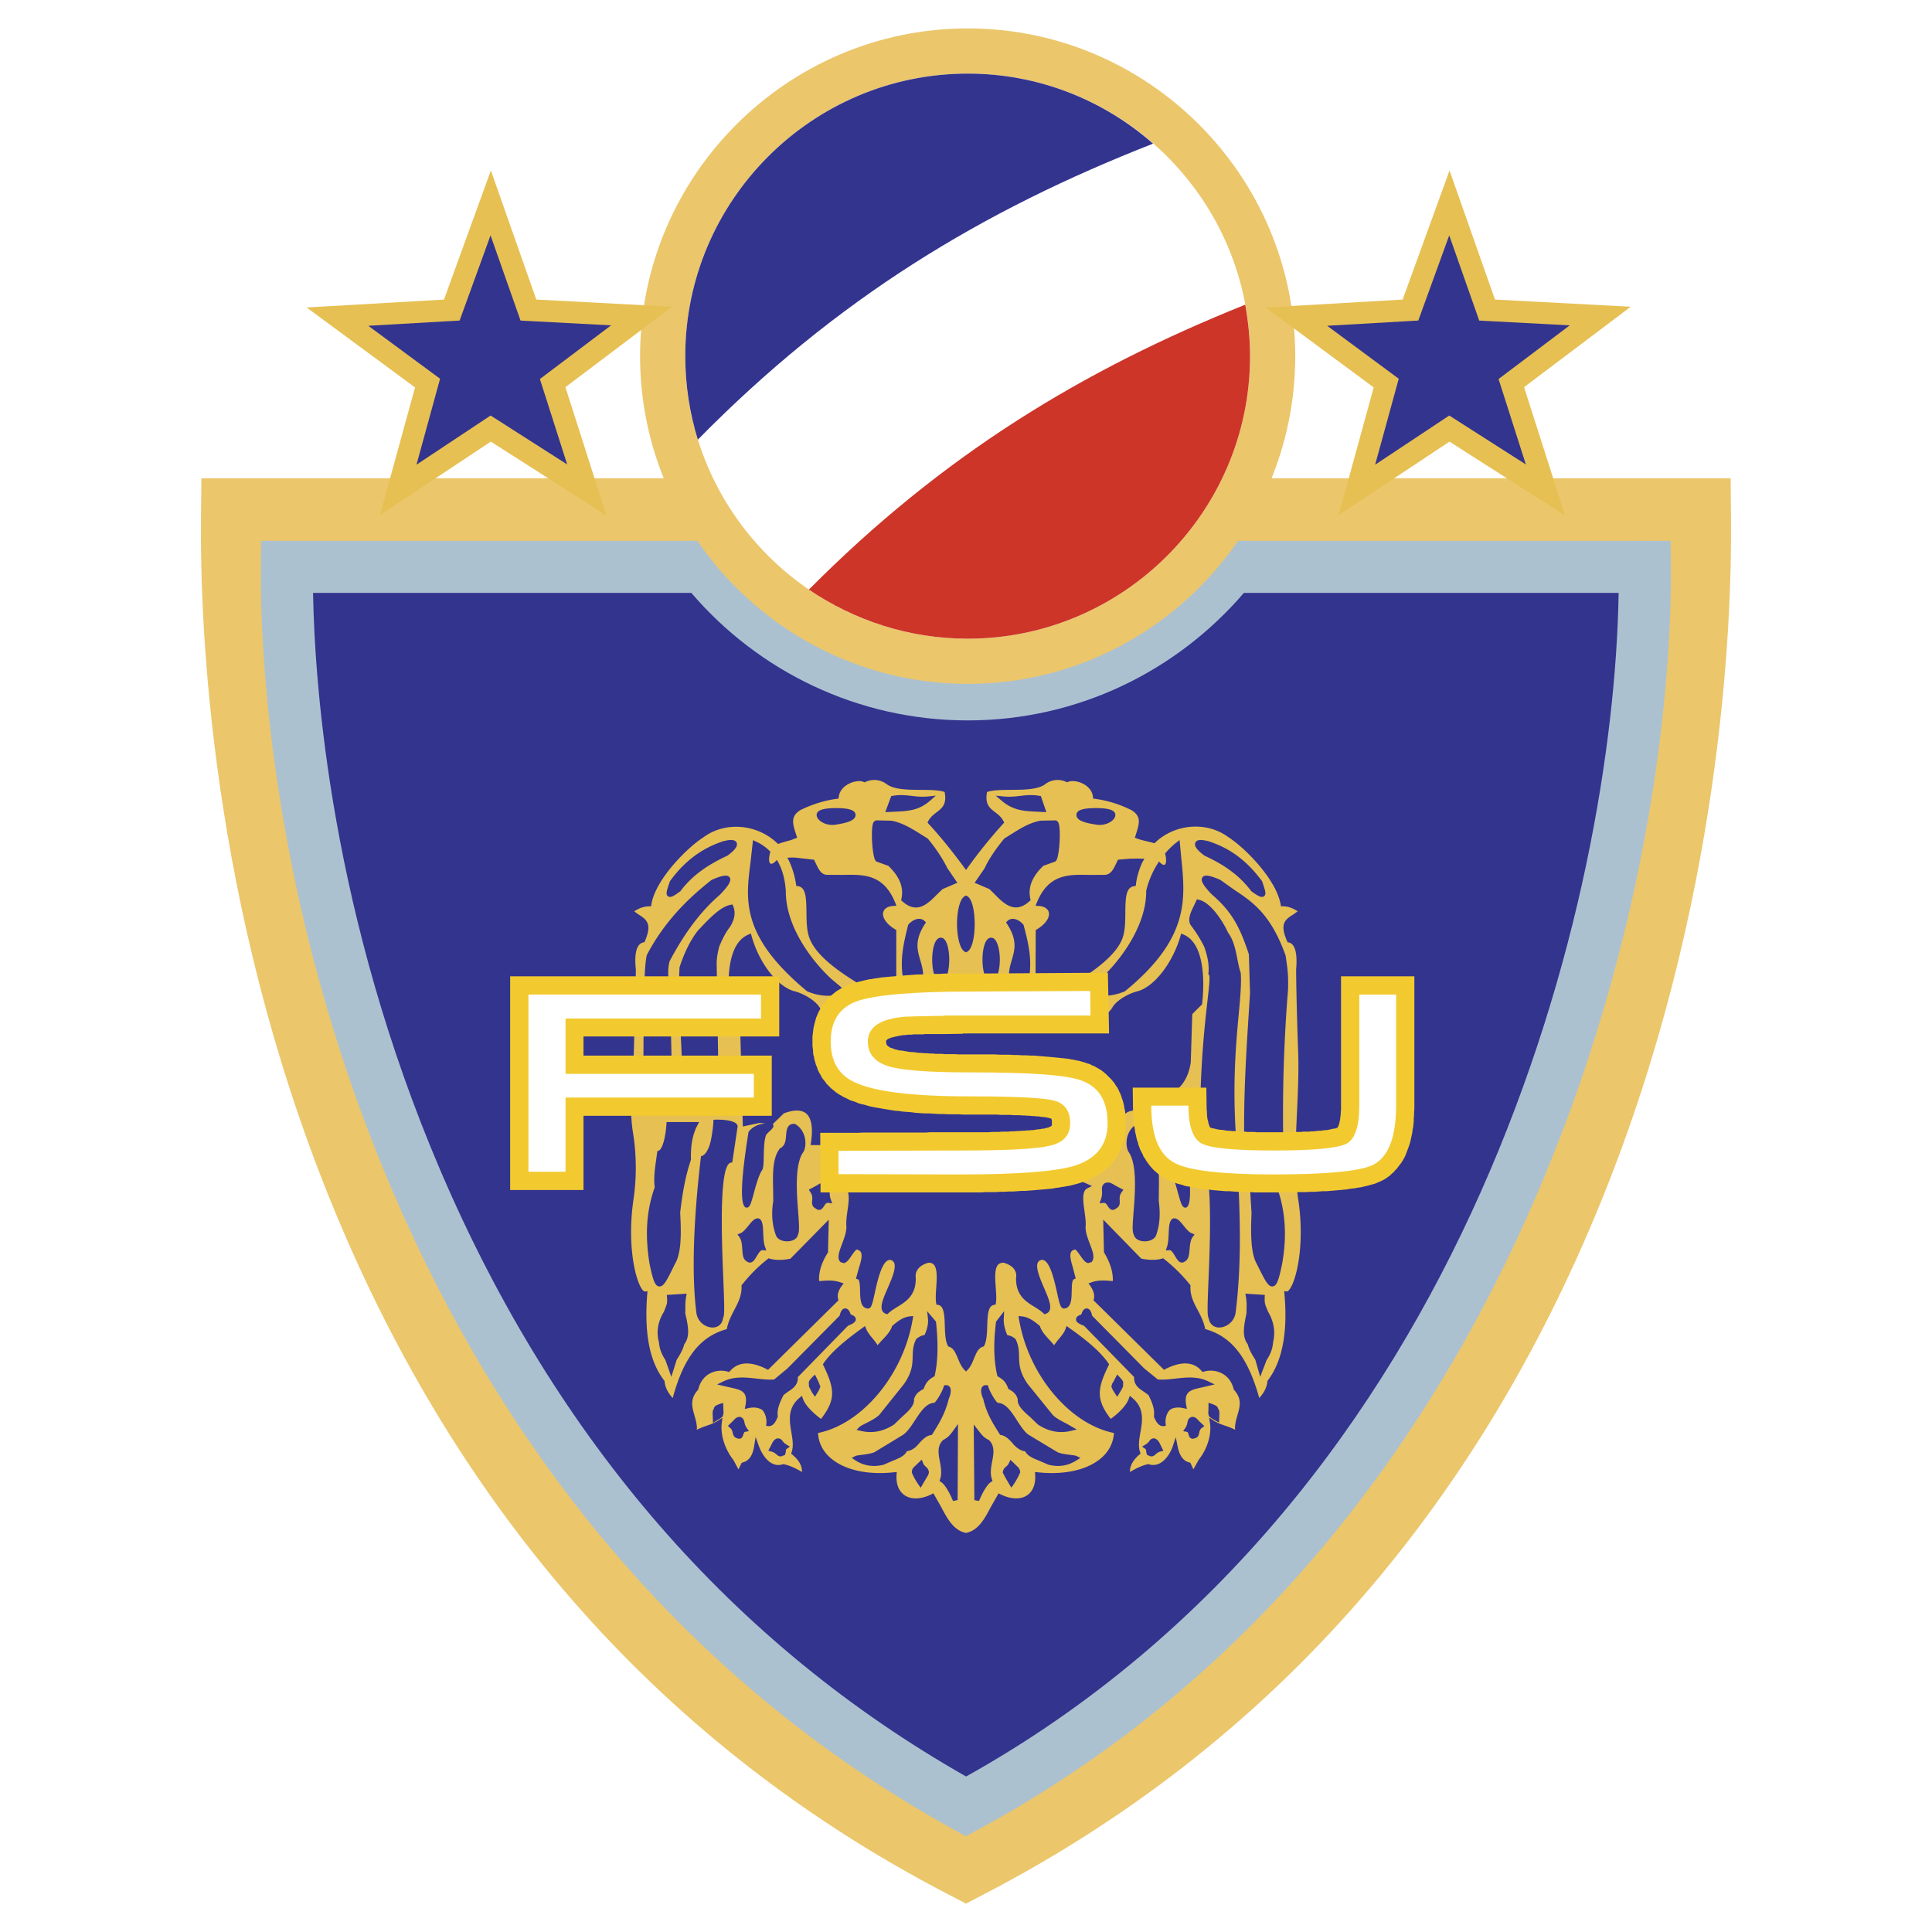 <svg xmlns="http://www.w3.org/2000/svg" width="2500" height="2500" viewBox="0 0 192.756 192.756"><g fill-rule="evenodd" clip-rule="evenodd"><path fill="#fff" d="M0 0h192.756v192.756H0V0z"/><path d="M168.674 47.716H20.094l-.041 3.99c-.111 10.63.927 38.543 12.916 68.071 12.7 31.281 33.409 54.555 61.55 69.178l1.859.967 1.86-.967c28.137-14.621 48.842-37.895 61.539-69.178 11.969-29.491 13.027-57.426 12.928-68.068l-.039-3.993h-3.992z" fill="#ebc66b"/><path d="M164.105 53.958H26.051l-.026 2.572c-.074 7.244.656 33.15 13.158 62.344 5.568 13.002 12.685 24.736 21.153 34.877 9.82 11.762 21.524 21.439 34.786 28.766l1.244.688 1.249-.678c13.109-7.096 24.719-16.637 34.512-28.359 8.438-10.102 15.562-21.852 21.174-34.922 12.727-29.644 13.475-55.497 13.402-62.715l-.027-2.572h-2.571v-.001z" fill="#acc1d0"/><path d="M124.102 59.154c-6.684 7.788-16.555 12.721-27.544 12.721-11.016 0-20.913-4.933-27.582-12.721H31.233c.166 9.364 1.813 32.189 12.727 57.674 11.514 26.883 29.157 47.191 52.427 60.414 50.657-28.279 64.627-87.981 65.104-118.088h-37.389z" fill="#33348e"/><path d="M96.558 68.231c17.978 0 32.669-14.691 32.669-32.698 0-18.007-14.691-32.699-32.669-32.699-18.006 0-32.698 14.692-32.698 32.699-.001 18.007 14.691 32.698 32.698 32.698z" fill="#ebc66b"/><path d="M96.558 63.722c15.499 0 28.159-12.661 28.159-28.189S112.057 7.344 96.558 7.344c-15.528 0-28.189 12.661-28.189 28.189-.001 15.528 12.661 28.189 28.189 28.189z" fill="#fff"/><path d="M96.558 63.722c15.499 0 28.159-12.661 28.159-28.189 0-1.762-.18-3.464-.479-5.136-16.303 6.54-30.219 15.02-43.537 28.428 4.54 3.076 9.974 4.897 15.857 4.897z" fill="#cd3529"/><path d="M115.041 14.332c-4.955-4.36-11.436-6.988-18.483-6.988-15.528 0-28.189 12.661-28.189 28.189 0 2.896.448 5.704 1.254 8.331 13.856-14.094 28.338-22.843 45.418-29.532z" fill="#33348e"/><path d="M143.58 19.872l-3.637 10.016-13.666.79 10.777 7.975-3.498 12.745 11.061-7.337 11.529 7.364-4.088-12.798 10.641-8.024-13.545-.716c-.426-1.206-4.533-12.878-4.533-12.878l-1.041 2.863z" fill="#e6c053"/><path d="M140.785 32.022l.717-.041 3.088-8.499c1.08 3.073 2.992 8.502 2.992 8.502l9.029.477-7.1 5.354s1.742 5.456 2.723 8.522l-7.641-4.88-7.395 4.906 2.354-8.576-7.139-5.283c3.257-.186 8.372-.482 8.372-.482z" fill="#33348e"/><path d="M47.934 19.872l-3.637 10.016-13.705.79 10.816 7.976-3.499 12.744 11.06-7.337L60.5 51.424l-4.087-12.798 10.639-8.024-13.545-.716-4.532-12.878-1.041 2.864z" fill="#e6c053"/><path d="M45.139 32.022l.717-.041 3.086-8.499 2.993 8.502 9.03.477-7.099 5.354 2.722 8.522-7.641-4.88-7.395 4.906 2.354-8.577-7.161-5.282c3.264-.186 8.394-.482 8.394-.482z" fill="#33348e"/><path d="M129.527 119.688c-.197-1.346-.264-2.773-.264-4.232 0-1.512.072-3.055.141-4.57.07-1.494.139-3.027.139-4.502 0-.416-.006-.828-.018-1.234-.143-3.891-.209-7.238-.209-8.424v-.027c.023-.26.039-.534.039-.804 0-.889-.168-1.728-.779-1.867l-.117-.027-.049-.11c-.25-.573-.359-1.003-.359-1.34 0-.649.402-.961.975-1.311l.449-.315c-.336-.226-.871-.504-1.473-.504h-.199l-.035-.197c-.449-2.515-3.564-5.638-5.193-6.688-2.225-1.648-5.424-1.337-7.393.597a7.933 7.933 0 0 0-.281-.079l-.049-.013c-.424-.108-.85-.193-1.303-.339l-.326-.128.123-.377c.156-.478.275-.88.275-1.231 0-.437-.186-.796-.719-1.127a11.386 11.386 0 0 0-3.654-1.14l-.188-.024-.02-.188c-.07-.668-.576-1.057-.871-1.23-.533-.313-1.209-.417-1.605-.248l-.094.042-.096-.043a2.04 2.04 0 0 0-2.162.281c-.764.497-2.09.506-3.373.515-.938.007-1.812.021-2.361.214a3.531 3.531 0 0 0-.061.544c0 .807.404 1.117.857 1.464.312.239.635.486.84.897l.074.146-.109.121a50.262 50.262 0 0 0-3.507 4.34l-.191.266-.195-.263c-1.304-1.762-2.362-3.06-3.537-4.34l-.114-.124.078-.149c.213-.404.532-.648.841-.885.452-.347.855-.655.855-1.464 0-.158-.028-.352-.062-.552-.541-.193-1.45-.208-2.347-.213-1.284-.009-2.612-.019-3.374-.526-.648-.501-1.421-.597-2.178-.269l-.096.042-.096-.042c-.369-.164-1.019-.067-1.546.23-.309.173-.839.567-.926 1.253l-.023.184-.184.023c-1.191.153-2.49.558-3.635 1.129-.527.334-.711.694-.711 1.13 0 .353.121.756.278 1.236l.125.381-.62.238c-.336.095-.666.182-.999.291h-.002c-.095.031-.19.064-.286.1-1.992-1.981-5.223-2.316-7.458-.659-1.636 1.053-4.764 4.185-5.179 6.677l-.034.199h-.202c-.557 0-1.095.244-1.477.505l.447.32c.567.352.965.665.965 1.32 0 .335-.104.758-.342 1.322L64.3 94l-.12.026c-.647.144-.796 1.017-.796 1.794 0 .344.029.67.057.907l-.037 1.59-.172 6.832-.123 2.051c-.074 1.043-.149 2.105-.149 3.176 0 .846.047 1.697.18 2.551.195 1.168.292 2.371.292 3.576 0 1.07-.077 2.143-.232 3.186a22.448 22.448 0 0 0-.237 3.229c0 3.055.659 5.275 1.194 5.832.082.086.138.105.156.104l.286-.029-.023.285a25.351 25.351 0 0 0-.085 2.023c0 2.891.584 5.057 1.769 6.592l.043.055.006.07c.049.564.352 1.148.809 1.629 1.098-4.055 2.729-6.137 5.39-6.871.142-.717.438-1.32.74-1.893.379-.719.738-1.4.738-2.283l-.002-.109-.003-.09.057-.068c.65-.791 1.333-1.582 2.544-2.545l.098-.078.119.037c.545.162 1.311.158 2.059.002l3.829-3.895-.075 3.268-.036.057c-.409.643-.86 1.58-.86 2.59 0 .072.01.145.014.217a.743.743 0 0 0 .053-.004c.664-.061 1.352-.123 2.074.127l.312.109-.201.262c-.321.42-.455.91-.348 1.281l.039.137-7.032 6.939-.154-.078c-1.09-.559-2.603-.979-3.624.184l-.101.115-.146-.043a2.39 2.39 0 0 0-1.831.215c-.55.318-.929.844-1.095 1.523l-.014.059-.04.043c-.423.475-.562.91-.562 1.346 0 .389.111.777.229 1.193.12.418.242.846.242 1.291 0 .045-.018.092-.021.139.299-.152.603-.275.904-.379.409-.141.833-.283 1.229-.543l.434-.285-.066.514a3.65 3.65 0 0 0-.028.459c0 1.072.439 2.291 1.197 3.252l.496.93.321-.662.105-.029c.626-.166.988-.684 1.14-1.627l.146-.918.314.875c.388 1.082 1.247 2.217 2.39 1.854l.061-.02.062.014c.569.123 1.111.359 1.787.764.001-.021.008-.043.008-.064 0-.582-.311-1.117-.954-1.656l-.125-.105.052-.154c.081-.238.111-.488.111-.748 0-.393-.07-.807-.142-1.234s-.148-.879-.148-1.328c0-.729.199-1.453.937-2.08l.263-.225.117.326c.205.568.875 1.299 1.79 1.98.754-.973 1.107-1.738 1.107-2.557 0-.783-.31-1.625-.858-2.764l-.06-.127.077-.119c.879-1.27 2.454-2.492 3.879-3.521l.248-.178.113.283c.141.352.412.676.675.99.17.203.331.416.471.637.14-.174.295-.348.464-.525.391-.412.795-.836.958-1.328l.021-.064.052-.043c.502-.418 1.021-.852 1.743-.92l.309-.029-.051.307c-.92 5.551-5.044 10.475-9.444 11.361.046.932.448 1.775 1.194 2.445 1.371 1.229 3.694 1.766 6.376 1.475l.284-.031-.02.285c-.064.918.225 1.645.812 2.041.66.445 1.631.41 2.667-.094l.192-.111.768 1.35c.612 1.166 1.248 2.367 2.489 2.611 1.241-.244 1.877-1.445 2.489-2.611l.76-1.336.201.098c1.029.502 1.992.537 2.643.098.584-.393.871-1.121.807-2.045l-.02-.285.283.031c2.68.289 5.004-.242 6.377-1.463.754-.67 1.164-1.518 1.223-2.457-4.418-.885-8.553-5.809-9.473-11.361l-.051-.307.309.029c.697.066 1.215.455 1.773.92l.051.043.021.064c.166.496.562.924.947 1.336.164.178.314.35.451.521.137-.205.289-.402.449-.596.273-.324.557-.662.688-1.027l.105-.297.258.184c1.43 1.012 3.012 2.223 3.91 3.521l.078.113-.059.127c-.535 1.111-.871 1.947-.871 2.766 0 .793.332 1.572 1.092 2.557.904-.656 1.572-1.387 1.787-1.982l.115-.322.262.219c.75.625.953 1.35.953 2.076 0 .455-.078.908-.154 1.34-.074.432-.148.848-.148 1.242 0 .256.031.5.111.734l.051.152-.121.105c-.637.551-.943 1.102-.943 1.705l.002.029c.604-.354 1.164-.637 1.777-.775l.062-.014.062.02c1.1.35 2.01-.713 2.389-1.85l.285-.852.176.881c.193.969.555 1.473 1.17 1.637l.109.029.299.658.539-.963c.729-.918 1.154-2.098 1.154-3.141 0-.18-.014-.355-.039-.527l-.082-.529.449.295c.396.258.826.402 1.242.543.307.104.615.227.916.377-.004-.053-.025-.107-.025-.158 0-.445.123-.871.242-1.289.119-.414.23-.801.23-1.188 0-.432-.137-.863-.557-1.332l-.039-.043-.014-.059c-.166-.676-.543-1.199-1.088-1.516a2.417 2.417 0 0 0-1.869-.223l-.148.043-.1-.117c-.992-1.162-2.5-.74-3.592-.182l-.152.078-7.033-6.939.039-.137c.1-.346-.037-.84-.354-1.289l-.182-.256.295-.105c.701-.254 1.404-.189 2.084-.129 0 0 .031.004.043.004.002-.047.008-.094.008-.141 0-1.033-.451-2.006-.854-2.672l-.033-.055-.074-3.268 3.799 3.898c.773.156 1.539.162 2.055-.002l.121-.037.1.078a15.918 15.918 0 0 1 2.574 2.545l.057.07-.004.092c-.002.055-.002.105-.002.158 0 .861.357 1.533.734 2.24.305.57.604 1.17.744 1.883 2.629.732 4.26 2.814 5.389 6.873.459-.48.762-1.064.811-1.631l.006-.068.043-.057c1.166-1.533 1.752-3.723 1.752-6.523 0-.662-.031-1.357-.098-2.088l-.027-.291.291.031c.018.002.074-.018.16-.107.541-.566 1.201-2.773 1.201-5.795a21.322 21.322 0 0 0-.247-3.259zm-10.261-35.629c.145-.294.578-.33 1.377-.108 1.455.494 3.363 1.387 5.252 3.937l.023.031.084.25c.238.71.359 1.066.105 1.252-.242.177-.59-.014-1.232-.481l-.027-.021-.023-.028c-1.098-1.455-2.525-2.538-4.627-3.511l-.021-.01-.021-.014c-.763-.567-1.045-.979-.89-1.297zm-1.922.02l.344-.266.172 1.816c.412 4.11.805 7.993-5.592 13.246l-.027.021-.031.014c-1.141.484-2.279.562-3.582.252l-.457-.109 1.604-1.375c2.133-1.954 4.609-5.425 4.582-8.78v-.028l.006-.028a8.956 8.956 0 0 1 1.273-2.888c.062.067.119.122.172.167.08.068.15.12.211.145.236.098.324-.122.322-.445a2.64 2.64 0 0 0-.033-.37 4.843 4.843 0 0 0-.064-.304c.338-.397.705-.76 1.1-1.068zm-8.006-3.455c1.324 0 1.941.219 1.941.688 0 .195-.119.4-.332.577-.33.271-.936.512-1.652.374-.986-.155-1.898-.377-1.898-.951-.001-.477.599-.688 1.941-.688zm-.678 6.667l1.586-.007c.594-.042.848-.575 1.115-1.137l.18-.374 1.324-.112c0 .003-.002.006-.004.01a18.77 18.77 0 0 1 1.045-.002c.09.002.182.002.271.006l-.215.373h-.002c-.32.724-.537 1.446-.623 2.16l-.021.18-.178.028c-.787.124-.852 1.073-.863 2.621-.008.908-.014 1.847-.295 2.605-.895 2.304-4.572 4.357-7.256 5.855l-1.42.799.031-7.501.113-.07c1.033-.635 1.293-1.298 1.189-1.707-.09-.361-.459-.597-.988-.629l-.332-.021.125-.308c1.165-2.857 3.132-2.815 5.218-2.769zm-8.734-7.412l-.584-.498.766.079c.646.067 1.166.007 1.666-.052.576-.068 1.172-.138 1.932-.006l.141.024.434 1.269.111.333-.832-.04c-1.433-.065-2.466-.113-3.634-1.109zm-1.703 6.765c.424-.902 1.059-1.866 1.943-2.946l.025-.032.596-.373c.936-.593 1.9-1.205 3.021-1.416l1.5-.028c.102.014.238.079.32.315.074.208.107.635.107 1.13 0 1.032-.146 2.359-.387 2.61a.28.28 0 0 1-.178.08l.037-.001-1.113.399c-.619.6-1.369 1.486-1.369 2.675 0 .199.021.407.068.623l.027.133-.1.093c-1.475 1.359-2.594.218-3.494-.699l-.506-.499-1.48-.634.983-1.43zm2.256 5.547l-.105-.162.137-.137a.747.747 0 0 1 .568-.217c.338.012.713.22 1.006.558l.035.042.016.053c.512 1.932.85 3.451.512 5.418l-.023.133-.127.049c-.65.248-.951.174-1.5.041l-.295-.07-.021-.164c-.092-.738.09-1.355.264-1.952.298-1.021.579-1.985-.467-3.592zm-.725 3.542c0 .888-.232 2.21-.867 2.21-.598 0-.865-1.109-.865-2.21 0-.809.182-2.179.865-2.179.634 0 .867 1.303.867 2.179zm-3.482-6.334l.106-.054.107.054c.524.262.759 1.586.759 2.781 0 1.108-.197 2.502-.759 2.782l-.107.053-.106-.053c-.542-.271-.79-1.632-.79-2.782 0-1.149.248-2.511.79-2.781zm-7.356-9.972l.135-.024c.744-.132 1.333-.062 1.903.004.5.06 1.017.12 1.667.053l.749-.078-.566.496c-1.142.998-2.186 1.045-3.631 1.11l-.846.04.589-1.601zm-1.819 2.739c.083-.236.221-.302.357-.317l1.503.034c1.1.209 2.096.836 3.06 1.443l.549.342.025.03c.812.992 1.447 1.954 1.924 2.913l1 1.464-1.481.635-.547.531c-.936.942-1.997 2.011-3.479.668l-.103-.092.029-.134a2.99 2.99 0 0 0 .068-.623c0-1.188-.75-2.075-1.371-2.675l-1.112-.399.037.001a.283.283 0 0 1-.178-.08c-.24-.251-.387-1.578-.387-2.61-.001-.496.033-.923.106-1.131zm7.61 13.567c0 .821-.176 2.21-.836 2.21-.599 0-.866-1.109-.866-2.21 0-.809.183-2.179.866-2.179.661 0 .836 1.426.836 2.179zm-2.894.049c.175.597.356 1.214.264 1.952l-.022.166-.338.078c-.546.127-.82.191-1.456-.051l-.127-.049-.023-.133c-.33-1.924-.023-3.393.481-5.415l.014-.056.038-.043c.292-.336.675-.545 1.024-.558a.758.758 0 0 1 .579.217l.137.137-.105.162c-1.048 1.609-.765 2.573-.466 3.593zm-8.395-15.158c1.324 0 1.941.219 1.941.688 0 .566-.911.792-1.896.951l-.006.001.006-.001c-.717.138-1.324-.103-1.653-.374-.214-.177-.332-.382-.332-.577 0-.47.616-.688 1.94-.688zm-2.332 5.137l.13.012.183.38c.266.56.517 1.088 1.077 1.129l1.606.007c2.092-.045 4.068-.087 5.231 2.769l.125.308-.332.021c-.528.032-.898.268-.988.629-.103.408.156 1.071 1.188 1.706l.114.07v7.091l-.002.41-1.476-.838c-2.649-1.49-6.279-3.531-7.166-5.817-.297-.768-.307-1.723-.316-2.648-.016-1.522-.081-2.455-.842-2.577l-.174-.028-.024-.175a8.577 8.577 0 0 0-.763-2.456 15.893 15.893 0 0 0-.11-.178c.09-.006.18-.013.271-.016l.014-.001c.195-.005.392 0 .59.012l.563.064c.079.012.158.017.237.033l-.002-.006c.453.053.866.099.866.099zm-6.208.273l.21-1.875.037-.336.301.138c.56.256 1.032.601 1.436 1.015a2.942 2.942 0 0 0-.124.62c-.033.412.063.711.385.536a1.11 1.11 0 0 0 .209-.156c.055-.05.116-.111.18-.181.508.829.807 1.863.889 3.103-.028 3.329 2.333 6.719 4.543 8.772l1.65 1.383-.465.109c-1.332.311-2.438.234-3.582-.252l-.032-.014-.027-.023c-6.56-5.467-6.098-9.048-5.61-12.839zm-8.124 2.14l.086-.256.021-.029c1.858-2.554 3.87-3.471 5.237-3.942.804-.218 1.246-.181 1.39.116.154.317-.127.728-.886 1.292l-.02.014-.022.01c-2.134.988-3.57 2.07-4.658 3.511l-.021.027-.027.021c-.64.477-.966.659-1.206.485-.253-.184-.133-.54.106-1.249zm4.962 21.568l-3.291-.033-.227-.006-.202-4.822c-.156-3.336-.316-6.785-.196-8.359l.002-.029.009-.027c.501-1.501 1.046-2.599 1.785-3.583l.16-.169c.996-1.058 2.125-2.256 3.136-2.44l.192-.035.073.181c.247.617.153 1.272-.302 2.028-.52.664-.803 1.317-1.091 1.972-.148.59-.233 1.019-.262 1.581l.214 13.741zm-7.56-.039l.045-5.127c.021-4.102.04-7.975.321-9.252l.007-.032.015-.028c1.89-3.594 4.425-5.87 6.423-7.452l.024-.019.029-.013c1.072-.466 1.568-.534 1.772-.242a.382.382 0 0 1 .071.222c0 .265-.246.685-1.024 1.496-1.897 1.637-3.498 3.752-5.036 6.652a4.595 4.595 0 0 0-.136 1.11c0 .402.048.783.099 1.193.057.453.115.92.115 1.455 0 .088-.002.18-.005.273l.214 9.803-2.696-.033-.238-.006zm4.11 24.414c-.125.545-.43 1.037-.728 1.512 0 0-.014.021-.025.041l-.534 1.699-.595-1.686c-.38-.57-.595-1.148-.635-1.727l-.008-.047.004.016a3.776 3.776 0 0 1-.133-.969c0-.711.211-1.408.627-2.084l.123-.316c.173-.436.231-.582.186-1.119l-.02-.242 1.677-.105.302-.02-.052.299a5.639 5.639 0 0 0-.076 1.068l-.01.6c.131.557.285 1.217.285 1.828-.001.479-.114.914-.388 1.252zm.657-18.359c-.603 1.777-.867 3.582-1.062 5.227.104 1.904.156 4.029-.532 5.133-.82 1.699-1.126 2.285-1.575 2.23-.385-.049-.585-.52-.934-2.195l-.002-.01a18.278 18.278 0 0 1-.274-3.076c0-1.643.26-3.168.777-4.607a6.166 6.166 0 0 1-.045-.73c0-.695.1-1.395.197-2.076l.111-.801.132-.051c.355-.135.68-1.242.772-2.629l.015-.223h3.247l-.184.35c-.466.889-.672 1.992-.629 3.375l.001.043-.015.04zm4.137.211l-.162.035c-.704.152-.885 2.859-.885 5.801 0 2.045.087 4.203.148 5.699.06 1.48.092 2.416.092 3.012 0 .619-.039.859-.113.979-.065.561-.441.934-1.001.951-.721.021-1.562-.549-1.665-1.51-.187-1.475-.263-3.119-.263-4.818 0-3.65.35-7.559.711-10.613l.017-.146.139-.051c.298-.105.689-.693.862-1.613.12-.602.206-1.242.234-1.758l.012-.217.217-.01c.02 0 1.982-.068 2.179.59l.016.051-.538 3.618zm3.023 8.76c-.207-.018-.405.312-.58.604-.182.305-.354.592-.627.633a.477.477 0 0 1-.351-.104c.005.002.007.008.013.01l-.056-.037c.015.014.028.016.043.027-.401-.201-.435-.693-.469-1.217-.027-.428-.058-.912-.296-1.238l-.183-.25.289-.113c.271-.105.558-.455.81-.764.354-.436.659-.809 1.041-.707l.041.01.034.023c.305.211.326.734.354 1.398.02.479.042 1.02.183 1.404l.129.352-.375-.031zm4.122-9.879l-.011.025-.018.023c-.912 1.221-.689 4.109-.543 6.021.1 1.299.14 1.971-.021 2.275-.07.33-.374.566-.827.635-.509.078-1.136-.078-1.346-.521l-.007-.018c-.396-1.047-.488-2.189-.284-3.463l-.012-1.162c-.035-1.535-.071-3.125.66-4.059l.03-.039.044-.023c.481-.258.522-.779.562-1.285.037-.486.09-1.152.813-1.131h.062l.053.033c.948.562 1.202 1.843.845 2.689zm2.438 5.16c-.187-.023-.274.08-.427.32-.104.164-.223.35-.439.379-.133.02-.264-.027-.4-.141-.393-.189-.368-.537-.347-.793.022-.258.044-.523-.192-.848l-.137-.232.836-.449c.284-.182.552-.352.917-.221l.026.008.022.016c.334.215.312.498.291.75-.018.219-.04.488.104.895l.129.365-.383-.049zm-10.518 21.287l-.263.223-.372.219-.357.234-.036-1.004.02-.193.031-.09.068-.141c.054-.24.196-.326.625-.482l.311-.092.021.738c.017.158.032.293-.054.549l.006.039zm2.228 1.555c-.095.016-.129.08-.19.275-.044.143-.1.318-.272.393-.103.043-.22.031-.346-.025.013.004.02.01.034.014l-.06-.021c.009.006.018.004.026.008-.339-.088-.406-.361-.446-.549-.038-.176-.073-.34-.277-.498l-.196-.186.532-.521c.166-.186.338-.379.647-.379h.042l.04.016c.293.105.345.342.387.529.035.16.075.34.236.576l.209.305-.366.063zm4.454 1.478l-.296.213c-.112.08-.108.143-.101.266l-.092.352-.305.113.092-.018c-.321.133-.507-.029-.643-.15a1.148 1.148 0 0 0-.524-.287l-.284-.088.327-.627c.11-.23.204-.43.477-.566l.041-.02.046-.004c.317-.027.437.133.534.26.075.098.168.221.416.369l.312.187zm2.915-5.658l-.409.682-.282-.406-.296-.555-.02-.055-.011-.078v-.186c-.042-.232.035-.352.361-.697l.246-.23.34.691.182.469.034-.02-.145.385zm2.968-6.436s-.05.021-.087.039c-.062.062-4.859 4.973-5.001 5.117.001.023.004.047.004.068 0 .76-.568 1.125-.992 1.396l-.435.324c-.365.707-.599 1.285-.599 1.85 0 .082.005.162.014.244l.007.059-.022.057c-.104.262-.381.953-.905.895l-.237-.025.026-.236c.05-.445-.119-1.092-.447-1.379-.39-.219-.833-.27-1.354-.154l-.352.078.065-.354c.259-1.404-.417-1.547-1.536-1.787l-1.296-.299.603-.295c1.102-.541 2.246-.414 3.354-.289.606.068 1.18.131 1.738.088l1.324-1.098 5.211-5.27c.105-.477.291-.725.561-.721.245.002.443.238.537.6.261.092.498.221.513.465l.001.021c-.002.304-.37.464-.695.606zm1.068 10.121c.075-.074.221-.15.544-.312.437-.221 1.095-.553 1.421-.877l2.486-3.107c.81-1.18.829-1.963.848-2.721.013-.531.026-1.078.329-1.697l.026-.053.048-.035c.311-.227.479-.312.777-.354.214-.426.359-.98.359-1.418a1.9 1.9 0 0 0-.009-.189l-.087-.779.882 1.043.008.072c.097.9.145 1.729.145 2.492 0 1.039-.089 1.961-.269 2.781l-.022.102-.091.053c-.531.309-.758.572-.972 1.133l-.032.084-.079.043c-.435.23-.72.473-.884.99.002.027.008.055.008.082 0 .604-.624 1.158-1.229 1.697l-.721.695-.033.035-.02.014c-1.073.695-2.16.9-3.32.629l-.417-.098.304-.305zm6.916 4.559c-.024.189-.127.355-.271.584l-.546.936-.214-.309c-.302-.436-.535-.859-.655-1.188l-.018-.051.005-.053c.028-.309.156-.422.348-.592l.373-.357.271-.26.127.34c.068.18.158.262.261.354.123.111.276.248.32.529l.005.033-.006.034zm.353-3.844l-.058.092-.106.018c-.48.074-.887.504-1.259.934-.356.42-.729.619-1.126.668-.2.467-.82.729-1.446.971l-.805.354-.042.02-.02.006c-1.048.262-2.006.109-2.848-.451l-.343-.229.368-.184c.099-.049.253-.07.594-.113.413-.053.976-.125 1.32-.277l2.861-1.74c.438-.314.823-.9 1.194-1.469.548-.838 1.116-1.699 1.915-1.711.334-.324.812-1.207.921-1.59l.046-.158.166-.014a.425.425 0 0 1 .402.182c.266.383-.092 1.17-.093 1.16-.374 1.469-.893 2.352-1.641 3.531zm2.515 6.592l-.459.092c-.406-.975-.841-1.664-1.193-1.893l-.155-.1.059-.176c.198-.594.083-1.203-.028-1.791-.139-.736-.282-1.5.292-2.092l.028-.029.037-.02c.47-.234.708-.537 1.018-.971l.437-.611-.036 7.591zm3.423-2.078l.059.178-.156.1c-.352.229-.787.918-1.193 1.893l-.459-.09-.061-6.838-.006-.707.527.678c.277.355.494.637.955.855l.039.02.029.031c.574.592.432 1.355.293 2.092-.111.587-.226 1.196-.027 1.788zm2.797-.631a7.352 7.352 0 0 1-.648 1.172l-.217.297-.576-.975-.262-.504-.016-.02.012-.076c.043-.287.203-.426.334-.537.102-.09.201-.176.281-.357l.145-.311.607.594c.189.174.303.277.357.576l.014.074-.031.067zm5.674-1.271c-.889.568-1.791.713-2.844.449l-.043-.018-.822-.361c-.619-.24-1.23-.498-1.438-.953-.514-.062-.906-.406-1.17-.691-.449-.562-.852-.867-1.227-.93l-.105-.018-.057-.09c-.799-1.26-1.307-2.107-1.639-3.523a1.868 1.868 0 0 1-.205-.779c0-.141.027-.271.094-.375a.44.44 0 0 1 .418-.197l.164.014.047.158c.107.383.588 1.266.92 1.59.807.012 1.373.883 1.924 1.732.363.559.736 1.139 1.141 1.438l2.91 1.752c.324.152.896.223 1.314.275.342.043.498.064.596.113l.377.188-.355.226zm-5.766-10.344c.02.758.039 1.541.836 2.707 0 0 2.512 3.102 2.529 3.125.309.324.967.658 1.404.879l.529.307.467.262-.58.139c-1.141.277-2.25.066-3.293-.629l-.035-.031-.754-.723c-.611-.535-1.24-1.086-1.24-1.688 0-.027.006-.059.008-.086-.131-.488-.426-.742-.859-.988l-.076-.041-.031-.082c-.213-.561-.439-.824-.971-1.133l-.09-.051-.023-.1c-.193-.82-.291-1.748-.291-2.777 0-.777.057-1.615.168-2.504l.008-.064.338-.439.471-.611-.043.771c-.002.035-.002.072-.002.109 0 .457.148 1.057.361 1.521.291.045.496.123.775.348l.043.033.023.049c.303.619.316 1.166.328 1.697zm10.383 2.971l-.096.223-.303.516-.195.309-.439-.688-.123-.271-.014-.02.012-.072c.041-.242.121-.357.199-.471l.201-.381.168-.322.229.244c.326.346.404.465.361.697v.236zm3.74 6.505c-.264.072-.387.186-.496.285-.137.121-.32.289-.645.154l.092.018-.305-.113-.092-.352c.006-.123.01-.186-.102-.266l-.297-.213.312-.188c.254-.152.344-.275.418-.375.086-.119.203-.281.504-.254l.045.004.041.02c.293.148.395.363.521.635l.281.57-.277.075zm4.139-2.367c-.217.16-.25.326-.285.502-.035.186-.094.461-.439.545.01-.004.018-.002.027-.006l-.055.018c.012-.002.018-.01.027-.012-.133.057-.256.066-.359.018-.174-.078-.225-.254-.268-.398-.059-.201-.09-.248-.174-.264l-.367-.064.211-.305c.156-.23.191-.408.223-.562.037-.195.086-.439.406-.545l.035-.014h.039c.303 0 .461.182.615.357l.363.346.229.217-.228.167zm1.599-1.916l.061.115.043.082.025.238-.02.604-.027.367-.719-.42-.24-.182-.021-.01-.023-.07c-.082-.242-.062-.385-.045-.521l.004-.422.002-.367.316.115c.461.168.574.252.644.471zm-12.572-9.263l5.189 5.248 1.371 1.115c.559.043 1.129-.02 1.73-.088 1.098-.125 2.23-.252 3.332.289l.609.291-1.303.307c-1.08.23-1.793.385-1.535 1.783l.064.354-.352-.078c-.523-.117-.955-.066-1.291.133-.381.303-.531.947-.48 1.4l.027.236-.238.025c-.252.029-.619-.104-.936-.895l-.021-.057.006-.059c.012-.088.016-.172.016-.258 0-.631-.268-1.25-.566-1.832l-.432-.316c-.449-.287-1-.639-1-1.398 0-.025.004-.053.004-.078-.141-.145-4.932-5.049-4.998-5.115a1.638 1.638 0 0 0-.064-.027c-.363-.15-.738-.305-.738-.615 0-.006 0-.014.002-.02.012-.248.26-.379.531-.471.094-.361.285-.598.521-.6.38-.005.505.485.552.726zm-.07-5.338l-.324.09c-.289-.043-.516-.367-.779-.742-.137-.197-.424-.604-.518-.615-.197.041-.328.119-.398.24-.195.328.004.996.178 1.588l.229.885.047.182-.191.078c-.188.08-.199.738-.209 1.172-.014.797-.031 1.697-.764 1.744l-.039.002-.037-.01c-.277-.074-.369-.434-.617-1.557-.285-1.285-.76-3.434-1.58-3.285-.176.055-.287.143-.348.277-.236.51.244 1.627.631 2.523.408.947.762 1.766.545 2.244a.611.611 0 0 1-.377.33l-.137.045-.104-.102c-.25-.24-.562-.434-.893-.639-.861-.529-1.834-1.131-1.834-2.822v-.07a.995.995 0 0 0 .021-.217c0-.369-.178-.986-1.264-1.291-.238-.002-.414.061-.539.189-.381.396-.307 1.402-.242 2.291.041.57.082 1.107.016 1.529l-.025.168-.168.029c-.568.105-.637.9-.674 2.105-.021.711-.045 1.445-.289 1.945l-.045.092-.098.031c-.463.145-.658.623-.885 1.174-.162.4-.331.814-.626 1.123l-.173.18-.172-.18c-.296-.311-.47-.727-.638-1.129-.221-.525-.429-1.023-.875-1.168l-.097-.031-.044-.092c-.243-.5-.266-1.234-.288-1.945-.038-1.205-.105-2-.674-2.105l-.167-.029-.026-.168c-.065-.42-.029-.957.009-1.523.062-.895.13-1.906-.251-2.301-.122-.127-.293-.188-.522-.186-1.092.307-1.284.936-1.284 1.348 0 .076.006.145.015.203v.059c0 1.67-.979 2.271-1.844 2.803-.327.201-.635.393-.889.631l-.104.096-.135-.043a.607.607 0 0 1-.376-.33c-.215-.477.139-1.291.549-2.232.39-.898.876-2.016.638-2.529a.51.51 0 0 0-.333-.275c-.836-.158-1.314 2.018-1.6 3.318-.24 1.09-.329 1.439-.59 1.514l-.04.012-.041-.002c-.752-.047-.773-.957-.792-1.76-.01-.455-.025-1.078-.211-1.156l-.198-.062.283-1.035c.187-.604.399-1.287.199-1.625-.074-.125-.211-.207-.397-.246-.116.008-.393.414-.526.609-.256.375-.476.699-.763.744 0 0-.325-.09-.352-.113-.365-.385-.118-1.045.169-1.807.229-.611.49-1.305.423-1.871-.02-.449.052-.969.122-1.471.139-.996.269-1.936-.286-2.207l-.475-.219 1.276-.562h22.566l.037-.004.562.242.709.322-.457.221c-.57.277-.428 1.291-.291 2.27.066.479.135.973.123 1.434-.078.551.188 1.252.424 1.871.284.748.532 1.396.144 1.803zm3.031-7.004c-.236.324-.223.592-.207.85.014.256.029.602-.359.791-.127.109-.252.158-.383.143-.215-.025-.336-.211-.443-.373-.156-.242-.254-.352-.443-.328l-.383.049.129-.365c.146-.412.129-.686.115-.906-.018-.244-.035-.521.273-.734l.027-.02.033-.01c.383-.129.658.045.947.229l.588.312.27.141-.164.221zm3.406 4.363l-.006.014-.008.014c-.229.434-.854.588-1.354.512-.436-.064-.732-.291-.826-.605l-.027-.062c.002.01.012.014.016.023-.076-.145-.115-.357-.115-.697 0-.379.037-.896.092-1.588.062-.805.139-1.785.139-2.74 0-1.303-.143-2.561-.656-3.264l-.018-.023-.01-.023a2.117 2.117 0 0 1-.158-.82c0-.717.324-1.48 1.006-1.869l.053-.031h.059c.709-.021.76.645.799 1.131.039.506.08 1.027.549 1.287l.043.023.029.037c.74.945.711 2.631.686 4.119 0 0-.008 1.102-.01 1.074.182 1.386.09 2.496-.283 3.488zm3.672.115c-.238.326-.277.811-.312 1.236-.041.523-.084 1.018-.482 1.219.016-.014.031-.016.049-.031l-.061.041c.004-.002.006-.008.012-.01a.453.453 0 0 1-.334.105c-.271-.039-.438-.314-.631-.635-.164-.275-.371-.621-.562-.604l-.363.031.115-.346c.125-.373.15-.898.172-1.363.031-.688.057-1.229.367-1.445l.033-.023.041-.01c.381-.102.688.271 1.041.705.252.311.537.66.811.766l.287.113-.183.251zm-.047-22.224l-.072 2.348s-.074 2.455-.078 2.484c-.26 1.625-.938 2.586-2.34 3.377l.842 2.625-.883.064c.074.014.152.031.238.051a2.129 2.129 0 0 1 1.371.738l.045.051.01.066c.76 4.723.852 7.242.275 7.484l-.045.018h-.047c-.33 0-.451-.439-.746-1.502-.195-.703-.436-1.572-.729-2.137-.213-.195-.232-.662-.246-1.525-.012-.713-.023-1.52-.209-2.047-.031-.092-.244-.289-.371-.408-.268-.248-.479-.443-.355-.676.012-.023.027-.041.043-.061l-.016.002-1.082-1.051c-.707-.266-1.652-.475-2.236-.002-.541.438-.705 1.436-.477 2.891l.043.275H80.872l.041-.273c.218-1.459.043-2.461-.503-2.896-.587-.469-1.517-.26-2.209.006l-1.082 1.051s-.013-.002-.033-.002a.27.27 0 0 1 .046.062c.122.23-.084.422-.345.664-.118.111-.34.318-.369.422-.188.533-.206 1.393-.219 2.082-.018.863-.038 1.297-.233 1.484-.316.578-.561 1.475-.757 2.199-.277 1.02-.392 1.441-.719 1.441h-.048l-.044-.018c-.576-.242-.483-2.762.275-7.484l.011-.066.043-.053c.434-.506.968-.68 1.324-.734.096-.02.182-.039.264-.055-.278-.02-.526-.035-.553-.037-.062.012-1.651.35-1.651.35l-.304-11.207-1.008-.98-.009-.086a19.048 19.048 0 0 1-.102-1.914c0-2.016.382-4.286 1.979-4.959l.25-.105.073.262c.757 2.715 2.609 5.082 4.307 5.506.845.211 2.031.883 2.478 1.605.41.709 1.198.961 2.033 1.229.577.186 1.164.387 1.642.742.113.002 10.928.09 10.928.09s10.792-.088 10.903-.09c.488-.354 1.078-.557 1.658-.74.84-.268 1.635-.52 2.045-1.229.406-.711 1.604-1.389 2.479-1.607 1.666-.424 3.518-2.791 4.309-5.508l.074-.259.248.106c1.623.695 1.955 3.104 1.955 4.96 0 .805-.062 1.504-.109 1.916l-.008.082c-.002-.001-.864.86-.981.978zm4.361 12.187l.086 1.594c.15 2.803.303 5.658.303 8.559 0 2.443-.109 4.918-.42 7.418v.002c-.121.955-.967 1.525-1.678 1.504-.555-.018-.936-.387-1.016-.943-.07-.107-.105-.324-.105-.908 0-.574.031-1.494.094-2.98.059-1.418.148-3.631.148-5.746 0-2.949-.176-5.711-.867-5.863l-.252-.055.076-.248c.119-.391.158-.885.158-1.375 0-.521-.043-1.037-.076-1.422l-.033-.627c0-5.893.463-9.986.74-12.434.105-.941.203-1.791.203-2.246 0-.166-.014-.277-.043-.328a37.955 37.955 0 0 1-.074-.084l.01-.104c.016-.141.023-.283.023-.428 0-.627-.137-1.307-.42-2.136-.297-.653-.863-1.566-1.396-2.253a1.013 1.013 0 0 1-.119-.494c0-.467.254-.98.469-1.417l.207-.442.084-.184.186.038c1.16.239 2.379 2.083 2.914 3.267.557.742.752 1.703.936 2.637.098.489.189.952.328 1.362l.01.027.004.031c.016.223.023.461.023.711 0 .926-.104 2.043-.227 3.383-.188 2.027-.424 4.582-.424 7.777 0 1.35.043 2.817.148 4.407zm3.704 20.541l-.006.043.004-.031c-.035.594-.252 1.193-.646 1.779l-.637 1.668s-.471-1.641-.486-1.703l-.023-.037c-.299-.475-.604-.967-.73-1.512-.275-.342-.389-.781-.389-1.268 0-.568.127-1.186.24-1.734l.018-.082.008-.471c.004-.127.006-.246.006-.365a4.63 4.63 0 0 0-.07-.828l-.053-.299 1.939.123-.01.234c-.023.588.029.713.254 1.242 0 0 .086.209.07.178.414.697.623 1.418.623 2.148a4.1 4.1 0 0 1-.113.926c-.001-.003.001-.007.001-.011zm1.494-35.201a153.772 153.772 0 0 0-.504 12.48c0 1.395.018 2.791.055 4.184-.084.963-.207 1.357-.34 1.775a7.921 7.921 0 0 0-.309 1.324c.521 1.461.785 2.984.785 4.604 0 .984-.096 2.006-.289 3.07l-.002.006c-.328 1.574-.516 2.143-.922 2.193-.455.059-.764-.562-1.576-2.211-.686-1.154-.604-3.432-.543-5.096 0 0 .002-.051.002-.02l-.102-1.598c-.059-1.262-.113-2.453-.543-3.66l-.012-.033v-.035a69.352 69.352 0 0 1-.084-3.535c0-3.912.264-7.992.502-11.693l.088-1.379-.117-3.876c-.875-2.649-1.654-4.221-3.697-5.97-.766-.797-1.008-1.214-1.008-1.479 0-.089.025-.16.07-.223.203-.292.701-.224 1.771.242l.035.019 1.402.997c1.783 1.187 3.625 2.414 5.094 6.544.193 1.258.252 1.885.252 2.694.002.209-.004.43-.008.676z" fill="#e6c053"/><path d="M113.121 123.186c.002.014.008.027.012.039l.016.035c-.012-.018-.016-.053-.028-.074z" fill="#e6c053"/><path fill="#f2ca30" d="M138.842 117.115l-.18.178-.209.15-.209.149-.209.121-.238.119-.209.088-.209.092-.209.088-.209.06-.238.059-.211.06-.239.061-.267.058-.24.061-.268.029-.269.061-.268.029-.301.029-.299.061-.328.029-.299.03-.357.031-.328.029-.358.029-.359.032h-.389l-.388.029-.387.029h-.418l-.418.03h-.867l-.447.031H125.195l-.449-.031h-.416l-.418-.03h-.42l-.418-.029-.388-.029h-.387l-.36-.032-.357-.029-.359-.029-.328-.031-.358-.059-.299-.029-.328-.032-.301-.058-.297-.031-.298-.059-.27-.061-.267-.029-.27-.06-.238-.09-.24-.059-.239-.06-.238-.088-.24-.061-.209-.09-.209-.119-.207-.09-.211-.119-.238-.119-.209-.15-.18-.149-.209-.179-.178-.149-.18-.18-.179-.209-.149-.179-.15-.209-.149-.209-.119-.209-.15-.209-.09-.238-.119-.209-.119-.241-.088-.238-.092-.24-.058-.268-.09-.238-.061-.27-.058-.267-.061-.27-.029-.269-.061-.268-.029-.269-.029-.299-.032-.268v-.299l-.029-.298v-.329l-.029-2.089h7.345l.03 2.119.031.299v.269l.029.268.03.209.06.209.029.15.032.149.058.119.03.089.029.061.031.029.029.03h.061l.059.029.06.031h.119l.09.029.119.03.149.031.15.029.148.03h.18l.18.029.209.031.18.029h.238l.209.03h.238l.24.031.268.029h.539l.268.03h.626l.299.031H128.838l.328-.031h.598l.269-.03h.567l.238-.029h.24l.238-.031.239-.03h.209l.209-.029.179-.031h.18l.18-.029.148-.03.149-.029.121-.031.119-.03h.119l.09-.029.09-.031.06-.029h.03l.029-.03v-.029l.029-.031v-.03l.031-.06.03-.059.029-.06v-.059l.031-.09.029-.06v-.09l.03-.119.029-.09v-.119l.029-.119v-.119l.032-.12v-.298l.029-.151V97.406h7.316v13.229l-.029.328v.299l-.029.299v.298l-.032.299-.029.299-.06.268-.03.298-.06.27-.059.268-.06.269-.059.238-.09.27-.09.238-.089.238-.09.241-.09.238-.119.238-.119.209-.149.24-.15.209-.149.178-.15.211-.18.178-.148.18-.209.179z"/><path d="M135.617 99.229h3.672v11.078c0 3.164-.775 5.137-2.299 5.912-1.283.627-4.6.955-9.914.955-5.137 0-8.451-.387-9.854-1.133-1.584-.809-2.359-2.719-2.359-5.734h3.703c0 2.029.447 3.285 1.283 3.762.865.479 3.285.717 7.287.717 3.971 0 6.391-.238 7.225-.688.836-.477 1.256-1.73 1.256-3.791V99.229z" fill="#fff"/><path fill="#f2ca30" d="M103.188 105.318l.386.032.36.029.328.029.359.031.328.03.299.029.299.029.297.032.299.029.269.029.238.031.27.059.238.031.238.059.209.031.211.059.207.058.211.061.239.09.238.06.209.119.238.09.209.119.211.12.209.119.209.148.178.15.18.149.179.18.18.179.178.18.148.178.15.179.12.209.15.209.119.209.09.209.119.239.09.24.059.209.089.238.061.24.059.239.029.238.06.238.032.27.029.238v.508l.029.269-.029.268v.269l-.029.239-.032.269-.029.239-.06.269-.059.238-.061.239-.089.24-.088.238-.121.238-.088.241-.151.209-.119.209-.148.209-.151.209-.179.209-.149.179-.18.178-.208.18-.18.15-.209.149-.209.148-.209.15-.238.12-.209.119-.239.119-.24.121-.238.088-.268.09-.24.089-.27.09-.209.059-.238.06-.238.061-.24.059-.239.031-.267.058-.27.03-.269.06-.299.03-.297.06-.299.029-.328.032-.33.029-.328.029-.358.03-.359.031-.387.029-.359.029h-.389l-.418.032-.386.029h-.45l-.418.029h-.447l-.447.03h-.957l-.477.031H81.866l-.03-5.944H85.628l.389-.029h6.39l.358-.029h5.854l.358-.031h.656l.33-.03h.596l.298-.029h.299l.27-.031h.267l.241-.03h.238l.238-.029h.209l.24-.031h.178l.209-.029.18-.03.148-.029h.18l.119-.031.15-.03h.12l.119-.029.06-.031.178-.029.121-.03.088-.06.09-.03.06-.029.03-.031.029-.029.031-.03V111.77l-.031-.061v-.059l-.029-.029-.03-.031h-.06l-.059-.029h-.031l-.059-.03h-.06l-.119-.031-.09-.029h-.149l-.119-.03h-.148l-.18-.029-.18-.031h-.209l-.179-.029h-.238l-.209-.03h-.241l-.267-.031h-.27l-.267-.029h-.598l-.299-.03h-.986l-.358-.029H96.169l-.537-.031H94.617l-.508-.029h-.478l-.477-.03-.478-.031h-.478l-.448-.029-.418-.03-.448-.06-.418-.029-.388-.03-.418-.06-.389-.03-.357-.06-.389-.061-.358-.058-.329-.061-.358-.058-.329-.061-.298-.059-.329-.089-.298-.09-.299-.061-.299-.088-.268-.121-.269-.09-.269-.087-.239-.122-.239-.119-.209-.09-.179-.119-.179-.09-.179-.119-.18-.119-.178-.15-.15-.119-.179-.149-.149-.148-.149-.151-.15-.148-.119-.18-.15-.179-.119-.149-.119-.18-.09-.209-.119-.179-.09-.18-.09-.207-.059-.209-.09-.18-.06-.209-.06-.209-.059-.209-.03-.209-.06-.209-.029-.209v-.24l-.031-.209-.029-.209v-.955l.029-.238.031-.24.029-.239.03-.209.06-.238.059-.24.06-.209.06-.238.09-.209.089-.209.09-.209.119-.209.119-.209.12-.209.149-.18.12-.18.149-.177.18-.18.149-.148.179-.151.179-.148.18-.151.208-.148.209-.119.179-.121.209-.09.209-.119.239-.088.209-.09.209-.061.24-.09.238-.058.239-.061.239-.058.239-.061.268-.06.269-.059.269-.029.299-.061.298-.029.299-.061.329-.029.328-.031.328-.029.359-.03.358-.029.358-.031.359-.03.388-.029.418-.029.388-.031h.418l.448-.03h.449l.447-.029h.448l.478-.031h2.508l13.826-.088.119 6.06H96.05v.03l-2.001.031h-1.792l-.149.029h-1.015l-.09.03H90.496l-.03.031h-.06l-.388.029-.328.059-.299.06-.239.061-.238.058-.15.061-.149.058-.09.061-.06.059-.029.031-.03.029v.18l.03.058v.122l.029.029v.029l.031.029.029.032.03.029.06.061.059.029.09.058.09.061.149.029.149.061.06.029.09.031.119.03.12.029.119.029.149.031h.149l.149.03.18.029.179.031.179.03.209.029h.209l.209.029.239.031.239.03h.239l.239.029h.269l.268.029h.299l.269.032h.627l.298.029h1.016l.358.029h3.643l.508.031H100.709l.447.03h.418l.418.029h.418l.389.029h.389z"/><path d="M96.707 106.992c5.793 0 9.467.238 10.99.746 1.881.598 2.807 2.031 2.807 4.33 0 2.18-1.137 3.584-3.404 4.27-1.852.537-5.584.836-11.229.836l-12.213-.029v-2.33c4.33 0 7.913-.029 12.243-.029 4.539 0 7.496-.148 8.839-.479 1.344-.297 2.029-1.043 2.029-2.238s-.506-1.941-1.521-2.24-3.854-.447-8.541-.447c-5.734 0-9.585-.479-11.557-1.463-1.522-.748-2.269-2.09-2.269-4.002 0-2.09.896-3.434 2.717-4.061 1.821-.598 5.524-.926 11.108-.926l12.064-.061.029 2.449h-14.57v.029c-2.06.029-3.375.061-3.971.09-2.449.209-3.673 1.045-3.673 2.479 0 1.193.657 2 2 2.449 1.314.418 4.031.627 8.122.627z" fill="#fff"/><path fill="#f2ca30" d="M58.215 111.322v7.405h-7.316V97.406h26.846v6.002h-19.53v1.91h18.784v6.004H58.215z"/><path fill="#fff" d="M56.424 109.5v7.406h-3.703V99.229h23.203v2.388h-19.5v5.524h18.783v2.359H56.424z"/></g></svg>